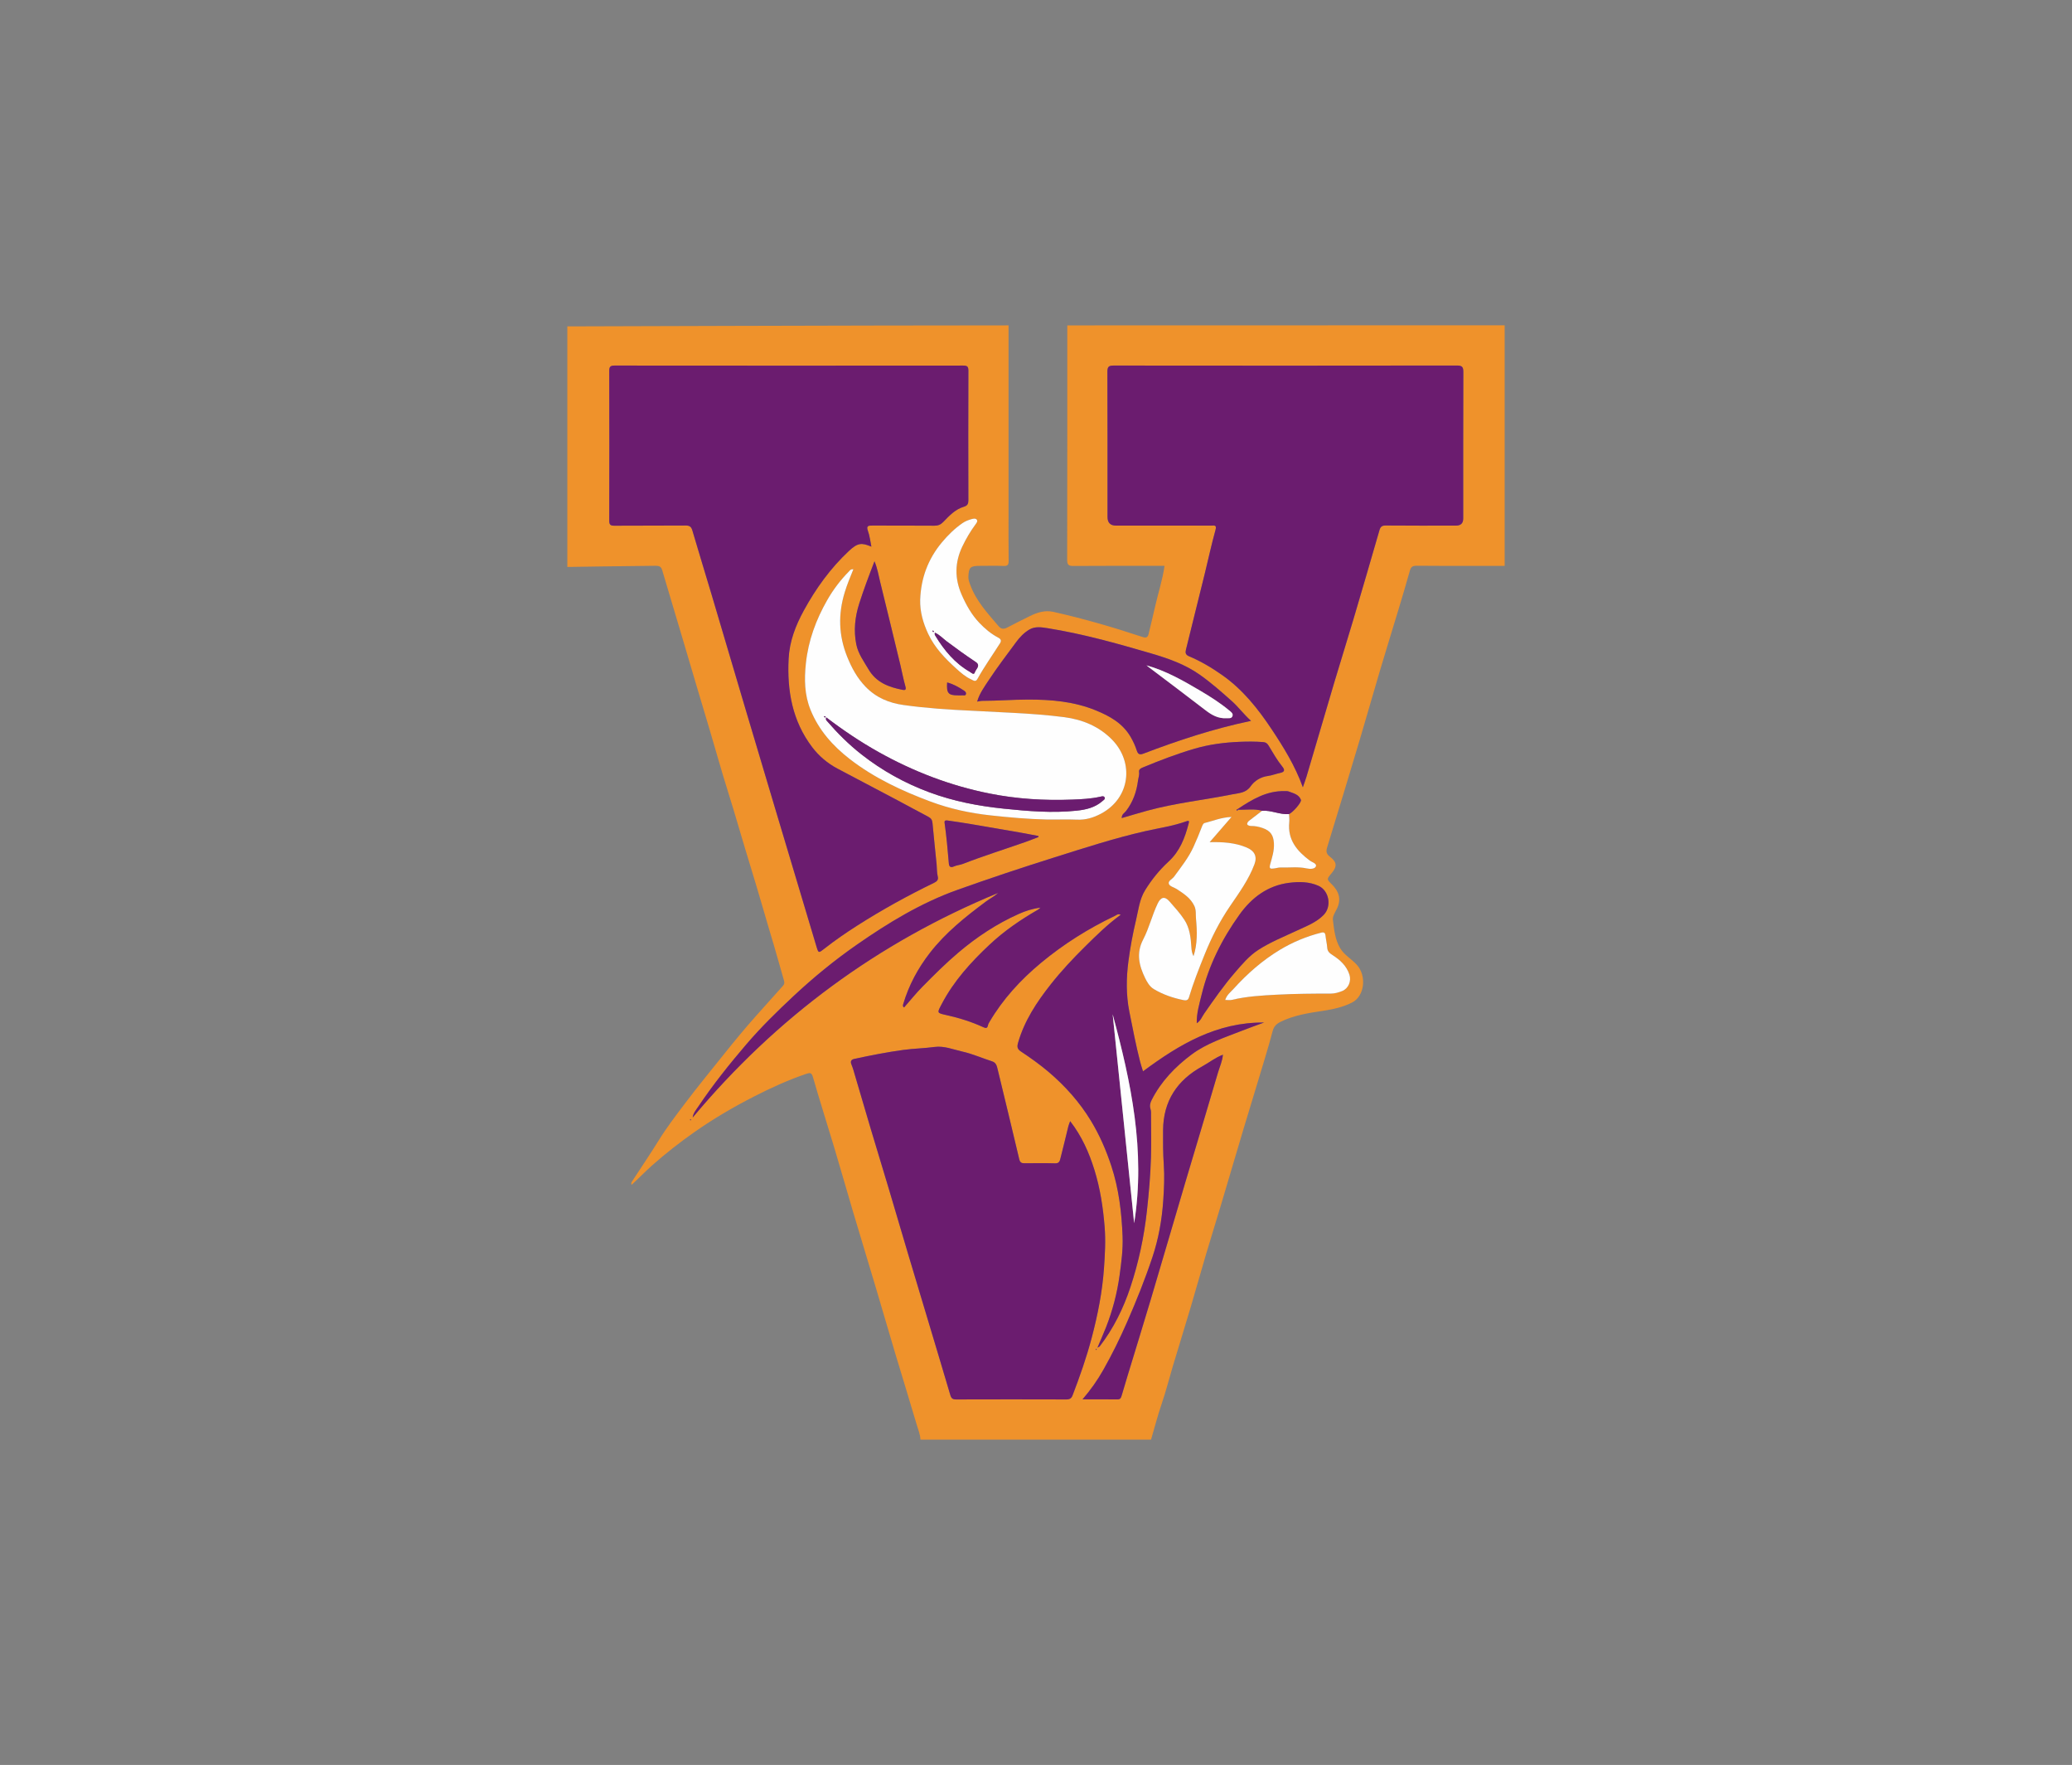 <?xml version="1.0" encoding="UTF-8"?>
<svg id="Layer_1" data-name="Layer 1" xmlns="http://www.w3.org/2000/svg" viewBox="0 0 1280 1090">
  <rect x="0" y="0" width="1280" height="1090" fill="#808080" stroke="none"/>
  <g id="ko5jmC">
    <g>
      <path d="M659.324,200.964c84.555,0,270.196-.063,270.196-.063v148.577s-40.825.077-54.482-.071c-2.49-.027-3.454.818-4.085,3.071-2.232,7.962-4.597,15.887-6.982,23.805-3.787,12.57-7.695,25.104-11.433,37.689-4.31,14.507-8.412,29.076-12.746,43.576-6.575,21.995-13.231,43.966-19.971,65.91-.784,2.552-.323,4.056,1.781,5.668,4.396,3.368,4.526,5.989.942,10.249-3.003,3.568-3.04,3.607.108,6.687,4.402,4.308,6.091,9.13,3.3,15.03-1.082,2.288-2.842,4.681-2.533,7.102.762,5.973,1.282,12.084,4.526,17.475,2.547,4.234,6.923,6.558,10.156,10.08,6.328,6.893,4.936,19.451-2.858,23.416-5.57,2.833-11.674,4.163-17.774,5.086-9.098,1.377-18.159,2.717-26.504,6.881-2.38,1.188-4.006,2.719-4.789,5.702-2.687,10.235-5.875,20.34-8.918,30.48-2.916,9.716-5.929,19.403-8.83,29.124-4.923,16.498-9.768,33.019-14.693,49.516-2.903,9.726-5.955,19.409-8.835,29.142-3.13,10.579-6.076,21.213-9.217,31.789-3.673,12.367-7.498,24.688-11.206,37.045-2.313,7.708-4.253,15.54-6.868,23.142-2.497,7.262-4.369,14.684-6.543,22.027h-142.456c-.104-3.127-1.349-5.997-2.208-8.921-4.297-14.621-8.833-29.171-13.202-43.771-4.117-13.759-8.094-27.56-12.196-41.323-4.634-15.549-9.378-31.064-13.999-46.616-3.9-13.125-7.62-26.303-11.548-39.42-4.369-14.588-9.018-29.093-13.221-43.727-.842-2.932-1.818-2.907-4.152-2.116-11.124,3.77-21.79,8.635-32.21,13.96-12.726,6.502-25.061,13.728-36.791,21.945-9.086,6.364-17.796,13.178-26.114,20.534-4.361,3.856-8.382,8.076-12.804,12.112-.484-1.227.066-1.767.505-2.436,5.521-8.423,11.143-16.786,16.454-25.34,4.802-7.733,10.336-14.934,15.787-22.177,7.721-10.261,15.891-20.185,23.918-30.214,6.513-8.138,13.107-16.212,20.061-23.983,5.62-6.279,11.214-12.58,16.855-18.839.963-1.068.898-2.059.515-3.363-2.112-7.18-4.011-14.424-6.173-21.589-4.914-16.287-9.505-32.674-14.524-48.922-4.816-15.59-9.216-31.301-14.114-46.866-3.807-12.101-7.19-24.334-10.804-36.496-5.597-18.835-11.282-37.642-16.793-56.503-4.176-14.291-8.578-28.529-12.755-42.828-.685-2.345-1.927-2.778-4.115-2.765-13.997.085-54.504.716-54.504.716v-148.568s186.843-.617,272.559-.617c-0,38.403-.001,76.805-.001,115.208,0,10.076-.088,20.154.061,30.229.038,2.565-.73,3.238-3.218,3.135-4.806-.199-9.626-.058-14.44-.058-6.04,0-6.955.791-7.214,6.745-.076,1.756.589,3.45,1.204,5.118,3.656,9.921,10.722,17.476,17.395,25.323,1.73,2.035,3.345,2.014,5.538.838,4.487-2.407,9.094-4.59,13.636-6.896,4.668-2.371,9.605-3.876,14.786-2.709,18.523,4.174,36.759,9.437,54.768,15.424,2.984.992,3.569.086,4.113-2.212,1.297-5.471,2.662-10.927,3.89-16.413,1.87-8.35,4.629-16.498,5.838-25.22h-3.832c-17.465,0-34.93-.069-52.394.066-2.98.023-3.928-.641-3.921-3.813.109-48.255.076-96.51.075-144.765ZM764.867,500.062c4.934.198,9.92-.756,14.798.668-2.694,2.065-5.393,4.124-8.08,6.197-.75.579-1.351,1.633-1.058,2.266.259.561,1.51.933,2.317.923,2.475-.028,4.808.442,7.132,1.253,4.91,1.715,6.719,4.428,7.001,9.488.254,4.552-1.158,8.764-2.318,12.957-.825,2.98.417,2.753,2.288,2.551,1.417-.153,2.829-.666,4.229-.617,5.326.186,10.674-.595,15.99.565,2.008.438,5.014.514,5.724-1.219.737-1.798-2.249-2.498-3.67-3.551-8-5.929-13.895-12.92-12.766-23.762.172-1.65-.076-3.345-.13-5.018,2.438-1.068,7.894-7.326,7.341-8.791-1.286-3.408-4.693-4.047-7.63-5.189-.694-.27-1.54-.176-2.317-.197-11.239-.31-20.266,5.205-29.147,11.091-.292.205-.973.285-.649.749.28.4.733.061.943-.365ZM538.312,337.599c-.692-3.298-1.03-6.633-2.133-9.691-1.141-3.164.185-3.335,2.685-3.323,12.765.062,25.53-.029,38.294.082,2.326.02,3.953-.657,5.556-2.317,3.693-3.826,7.392-7.803,12.696-9.382,2.297-.684,2.819-1.846,2.813-4.079-.073-26.651-.083-53.303.011-79.954.009-2.543-.714-3.162-3.2-3.16-71.775.066-143.55.068-215.325-.006-2.67-.003-3.346.737-3.338,3.363.089,30.795.089,61.59-.001,92.384-.007,2.556.735,3.173,3.21,3.154,14.668-.113,29.337.006,44.005-.116,2.462-.021,3.464.763,4.146,3.097,3.811,13.038,7.836,26.013,11.709,39.032,7.18,24.134,14.29,48.288,21.459,72.425,5.945,20.016,11.925,40.022,17.906,60.028,8.511,28.47,17.031,56.937,25.564,85.4,1.264,4.216,1.291,4.182,4.977,1.288,6.448-5.063,13.198-9.697,20.103-14.11,15.341-9.805,31.257-18.582,47.634-26.519,1.786-.866,2.709-1.905,2.246-3.787-.621-2.518-.49-5.077-.728-7.614-.795-8.483-1.805-16.946-2.538-25.433-.168-1.941-.865-3.012-2.522-3.882-6.483-3.403-12.895-6.942-19.365-10.368-12.246-6.486-24.52-12.92-36.773-19.394-6.204-3.278-11.53-7.806-15.694-13.3-12.228-16.132-15.532-34.713-14.536-54.549.546-10.865,4.342-20.577,9.363-29.774,7.415-13.582,16.438-26.111,27.816-36.768,5.536-5.184,7.923-5.255,13.958-2.724ZM804.855,486.199c.903-2.626,1.66-4.581,2.252-6.584,5.731-19.381,11.394-38.784,17.161-58.154,3.846-12.916,7.903-25.77,11.736-38.69,5.465-18.423,10.838-36.873,16.171-55.334.619-2.142,1.541-2.912,3.896-2.889,14.446.136,28.893.069,43.34.067q4.499-.001,4.505-4.368c.002-30.128-.047-60.256.073-90.383.013-3.13-.603-4.122-3.968-4.117-70.667.11-141.333.101-212,.019-2.997-.004-3.926.666-3.913,3.822.129,29.903.077,59.807.077,89.711q0,5.317,5.301,5.317c19.599,0,39.197-.004,58.796.006,1.728.001,3.533-.643,2.606,2.688-2.483,8.929-4.421,18.008-6.636,27.012-3.849,15.645-7.742,31.279-11.621,46.916-.463,1.867-.268,3.158,1.88,4.059,7.389,3.1,14.298,7.23,20.784,11.818,12.488,8.834,21.94,20.698,30.318,33.319,7.351,11.074,14.391,22.388,19.243,35.766ZM661.103,692.42c-.517,1.435-.887,2.234-1.094,3.073-1.615,6.534-3.143,13.091-4.833,19.605-.415,1.599-.647,3.447-3.294,3.369-6.375-.187-12.76-.076-19.141-.051-1.807.007-2.64-.574-3.111-2.578-4.341-18.48-8.863-36.918-13.309-55.374-.519-2.156-.91-4.183-3.513-5.011-6.104-1.942-11.992-4.598-18.256-5.999-5.696-1.274-11.31-3.671-17.262-2.86-6.375.868-12.8.951-19.182,1.819-10.188,1.385-20.238,3.38-30.271,5.53-2.069.443-2.687,1.52-1.79,3.637.942,2.223,1.541,4.595,2.229,6.92,3.254,11.002,6.453,22.02,9.735,33.014,3.662,12.267,7.423,24.505,11.086,36.771,3.984,13.338,7.888,26.701,11.861,40.043,3.405,11.435,6.862,22.855,10.288,34.283,5.298,17.673,10.615,35.341,15.85,53.034.567,1.917,1.42,2.643,3.491,2.636,22.724-.074,45.449-.073,68.174.001,2.004.006,3.111-.655,3.802-2.452,4.522-11.762,8.689-23.628,11.898-35.838,3.686-14.026,6.516-28.232,7.528-42.659.595-8.485,1.099-17.016.403-25.659-.966-11.99-2.744-23.694-6.306-35.158-3.3-10.623-7.712-20.68-14.984-30.095ZM706.116,661.638c-.692-2.263-1.305-4.018-1.764-5.812-2.626-10.265-4.623-20.666-6.69-31.052-2.066-10.381-1.922-20.837-.556-31.224,1.121-8.524,2.716-17.02,4.697-25.387,1.465-6.191,2.131-12.729,5.558-18.314,4.02-6.553,8.906-12.577,14.5-17.718,7.051-6.48,10.115-14.63,12.412-23.407.372-1.42.552-2.207-1.425-1.494-8.238,2.971-16.904,4.166-25.4,6.097-18.966,4.311-37.461,10.338-55.999,16.173-20.15,6.342-40.19,12.999-60.087,20.117-22.44,8.029-42.536,20.265-61.917,33.738-13.836,9.618-26.918,20.314-39.233,31.824-10.095,9.435-20.005,19.128-29.007,29.635-10.588,12.359-20.746,25.085-29.829,38.612-1.369,2.04-3.145,4.04-3.465,6.754,51.585-61.787,114.414-108.108,188.747-138.729-2.357,2.107-5.197,3.544-7.71,5.417-12.56,9.363-24.77,19.08-34.486,31.609-7.428,9.579-13.038,20.003-16.474,31.606-.194.656-.457,1.538.538,2.096,3.731-4.247,7.257-8.659,11.199-12.661,7.198-7.307,14.448-14.542,22.306-21.203,11.413-9.674,23.702-17.799,37.351-23.889,4.068-1.815,8.256-3.206,13.39-3.888-.865.729-1.153,1.055-1.511,1.26-10.691,6.143-20.851,13.097-29.84,21.516-11.54,10.808-22.145,22.444-29.596,36.644-2.948,5.617-3.267,5.608,2.738,6.93,7.917,1.742,15.598,4.143,22.957,7.532,1.614.743,2.487.62,2.817-1.272.11-.634.47-1.247.804-1.818,8.348-14.259,19.38-26.245,32.002-36.719,13.949-11.575,29.231-21.183,45.619-28.978.956-.455,1.857-1.509,3.571-.679-8.202,5.979-15.155,12.867-22.109,19.732-7.495,7.399-14.689,15.084-21.225,23.378-8.626,10.945-16.209,22.414-20.096,36.011-.693,2.423-.469,3.807,1.75,5.284,5.907,3.933,11.682,8.025,17.132,12.646,10.29,8.723,19.154,18.704,26.105,30.119,5.311,8.722,9.424,18.144,12.662,27.994,4.661,14.176,6.36,28.712,6.94,43.426.318,8.076-.75,16.154-1.864,24.192-1.526,11.009-4.317,21.661-8.372,31.987-1.593,4.058-3.381,8.04-5.309,12.597.879-.501,1.238-.591,1.415-.822,8.51-11.07,14.604-23.41,18.976-36.612,5.087-15.358,8.425-31.069,10.197-47.191,1.202-10.932,2.163-21.858,2.481-32.833.25-8.616.06-17.244.039-25.867-.003-1.333.109-2.75-.292-3.978-.688-2.105-.244-3.862.712-5.739,5.837-11.449,14.516-20.483,24.655-28.036,9.344-6.961,20.486-10.481,31.206-14.715,4.376-1.728,8.824-3.277,13.529-5.015-29.114-.258-52.265,13.421-74.748,30.126ZM527.189,351.565c-1.748-.136-2.191.783-2.781,1.383-5.212,5.293-9.694,11.222-13.355,17.617-6.943,12.128-11.709,25.031-13.206,39.12-1.049,9.873-.888,19.476,2.884,28.754,5.086,12.51,13.786,22.274,24.289,30.398,15.099,11.68,32.27,19.669,50.026,26.275,11.867,4.415,24.234,7.081,36.908,8.457,11.489,1.248,22.972,2.296,34.519,2.546,6.267.136,12.55-.2,18.807.092,5.402.252,10.159-1.19,14.856-3.682,18.158-9.63,20.553-31.596,6.967-45.608-8.01-8.261-18.375-12.55-29.652-14.007-10.324-1.333-20.742-2.082-31.142-2.637-8.662-.462-17.326-.932-25.989-1.335-14.084-.655-28.128-1.562-42.097-3.521-9.006-1.263-16.931-4.524-23.434-11.224-5.277-5.438-8.689-11.759-11.481-18.712-5.255-13.089-5.57-26.199-1.5-39.571,1.462-4.802,3.384-9.438,5.38-14.346ZM772.843,445.187c-4.572-4.092-7.718-8.483-11.797-12.13-6.445-5.761-12.91-11.464-19.983-16.436-9.087-6.386-19.37-9.984-29.944-13.079-21.094-6.174-42.241-12.112-63.973-15.579-3.61-.576-7.677-1.239-11.164.796-3.289,1.92-5.959,4.69-8.215,7.753-5.705,7.745-11.566,15.395-16.855,23.419-2.724,4.133-5.792,8.246-7.265,13.364,1.27-.194,2.228-.467,3.187-.467,9.377-.005,18.725-.763,28.111-.783,14.434-.032,28.524,1.155,42.084,6.709,8.729,3.575,16.566,7.976,21.469,16.416,1.559,2.684,2.829,5.494,3.787,8.428.743,2.279,1.853,2.684,4.134,1.815,21.392-8.154,43.093-15.328,66.425-20.228ZM737.304,590.533c-.967-1.826-1.222-3.701-1.341-5.686-.352-5.849-1.04-11.768-4.298-16.761-2.643-4.051-5.973-7.675-9.167-11.341-2.937-3.372-5.354-2.851-7.315,1.232-3.477,7.24-5.304,15.203-8.99,22.262-4.402,8.43-2.52,16.107,1.158,23.695,1.223,2.523,2.825,5.375,5.484,6.959,5.63,3.353,11.772,5.442,18.169,6.743,1.347.274,2.864.411,3.462-1.594,2.673-8.96,6.119-17.643,9.604-26.308,4.26-10.59,9.351-20.692,15.832-30.177,5.61-8.21,11.516-16.341,15.05-25.804,1.831-4.902.024-8.348-5.018-10.427-7.091-2.924-14.498-3.399-22.654-3.205,4.581-5.286,8.78-10.131,13.508-15.587-6.423.269-11.418,2.476-16.612,3.742-.835.203-1.307,1.281-1.696,2.305-1.598,4.208-3.341,8.368-5.204,12.467-3.067,6.748-7.693,12.481-12.025,18.424-1.107,1.518-3.982,2.617-3.112,4.565.655,1.467,3.253,2.014,4.899,3.102,4.232,2.797,8.507,5.495,10.797,10.412,1.205,2.587.758,5.271,1.002,7.856.73,7.727.957,15.51-1.535,23.126ZM755.461,651.381c-4.818,1.834-8.542,4.892-12.7,7.17-15.566,8.528-24.101,21.432-24.251,39.366-.059,7.124-.058,14.246.442,21.397.51,7.295.163,14.68-.337,22.055-.815,12.023-2.904,23.704-6.701,35.088-4.551,13.643-9.913,26.983-15.685,40.151-4.408,10.055-9.242,19.902-14.667,29.466-3.598,6.343-7.746,12.264-12.825,18.158,7.587,0,14.613-.044,21.637.03,1.827.019,2.177-1.128,2.567-2.453,1.217-4.13,2.439-8.259,3.692-12.378,4.792-15.751,9.678-31.473,14.376-47.252,7.219-24.243,14.278-48.533,21.471-72.784,6.626-22.337,13.411-44.627,19.94-66.992,1.035-3.546,2.706-6.975,3.041-11.023ZM692.95,505.235c5.429-1.575,10.57-3.137,15.749-4.558,17.375-4.768,35.312-6.615,52.92-10.164,3.902-.786,8.059-.734,10.988-4.925,2.313-3.309,6.142-5.756,10.542-6.339,2.652-.351,5.119-1.38,7.684-1.896,3.408-.685,2.561-2.397,1.254-4.011-3.234-3.993-5.717-8.455-8.364-12.814-.824-1.357-1.686-2.106-3.367-2.231-4.867-.363-9.682-.355-14.585-.153-9.474.389-18.716,1.585-27.79,4.232-10.929,3.188-21.537,7.274-32.046,11.623-1.248.516-2.508,1.129-2.257,2.868.262,1.815-.436,3.504-.661,5.255-.889,6.914-3.146,13.255-7.459,18.826-.913,1.18-2.618,1.865-2.608,4.286ZM739.304,631.939c2.423-1.503,3.191-3.944,4.547-5.89,6.07-8.709,12.125-17.433,19.081-25.459,4.409-5.088,8.765-10.33,14.513-14.018,7.571-4.858,15.932-8.181,24.042-11.989,5.705-2.679,11.703-4.893,16.24-9.553,5.109-5.247,3.38-15.017-3.26-17.983-5.776-2.58-12.018-2.587-18.037-1.838-13.239,1.647-23.164,9.115-30.733,19.668-10.79,15.044-19.014,31.401-23.394,49.492-1.383,5.709-3.154,11.403-2.998,17.57ZM568.449,370.404c-.172,7.475,1.844,14.414,4.954,21.062,4.031,8.616,10.544,15.309,17.47,21.56,2.743,2.475,5.597,5.011,9.067,6.548,1.255.556,2.69,1.891,3.869-.228,4.224-7.588,9.262-14.662,13.912-21.982,1.073-1.688.657-2.664-1.09-3.59-4.423-2.345-8.214-5.505-11.669-9.152-4.829-5.098-8.152-11.081-10.925-17.435-4.358-9.984-4.229-19.889.485-29.739,2.279-4.76,4.931-9.28,8.067-13.53.612-.829,1.589-1.999.813-3.002-.707-.913-2.176-.6-3.173-.322-1.989.553-3.942,1.294-5.681,2.501-4.817,3.343-8.923,7.354-12.697,11.887-8.601,10.33-12.924,22.115-13.403,35.422ZM756.901,617.555c1.489,0,2.869.259,4.113-.041,9.205-2.224,18.585-2.728,27.992-3.222,11.049-.58,22.099-.656,33.156-.662,2.447-.001,4.816-.698,7.044-1.604,3.795-1.544,5.71-6.099,4.417-10.087-1.759-5.425-5.673-9.017-10.295-12.004-1.679-1.085-3.247-2.174-3.41-4.543-.174-2.526-.795-5.018-1.07-7.542-.188-1.733-.893-2.302-2.607-1.867-9.017,2.288-17.53,5.787-25.498,10.58-10.832,6.516-20.235,14.787-28.678,24.114-1.843,2.036-4.282,3.85-5.163,6.878ZM540.218,346.652c-3.429,8.867-6.607,17.319-9.366,25.928-2.673,8.339-3.608,16.796-1.858,25.422,1.165,5.743,4.612,10.375,7.519,15.332,4.822,8.223,12.537,11.037,21.093,12.71,1.685.33,2.302-.106,1.715-2.143-1.247-4.332-2.043-8.791-3.104-13.179-4.144-17.14-8.288-34.281-12.507-51.403-1.014-4.114-1.658-8.353-3.492-12.668ZM641.583,516.927l-.117-.629c-3.841-.726-7.675-1.498-11.525-2.169-9.991-1.743-19.986-3.466-29.988-5.15-4.785-.806-9.584-1.542-14.389-2.216-.873-.122-2.297-.368-2.056,1.311,1.212,8.434,1.937,16.916,2.673,25.399.132,1.516.927,2.644,3.005,1.682,1.777-.823,3.874-.927,5.715-1.644,12.674-4.934,25.659-8.976,38.482-13.48,2.757-.968,5.468-2.066,8.2-3.103ZM585.105,421.475c-.445,6.656.681,7.972,6.694,7.972.892,0,1.79.064,2.674-.019.801-.075,1.928.461,2.253-.779.271-1.035-.543-1.69-1.263-2.168-3.209-2.134-6.556-4.004-10.358-5.005ZM426.463,691.165c-.049.182-.176.383-.129.528.099.306.29.295.434.002.045-.091.123-.247.091-.28-.104-.104-.252-.165-.396-.251ZM677.104,832.958c-.049.182-.176.383-.129.528.099.306.29.295.434.002.045-.091.123-.247.091-.28-.104-.105-.252-.166-.396-.251Z" style="fill: #ef922b; stroke-width: 0px;"/>
      <path d="M538.312,337.599c-6.035-2.531-8.422-2.461-13.958,2.724-11.379,10.656-20.401,23.186-27.816,36.768-5.022,9.198-8.818,18.91-9.363,29.774-.997,19.836,2.308,38.417,14.536,54.549,4.165,5.495,9.49,10.022,15.694,13.3,12.253,6.474,24.526,12.909,36.773,19.394,6.471,3.427,12.882,6.965,19.365,10.368,1.657.87,2.354,1.941,2.522,3.882.733,8.488,1.744,16.951,2.538,25.433.238,2.538.107,5.097.728,7.614.464,1.881-.46,2.921-2.246,3.787-16.377,7.937-32.293,16.713-47.634,26.519-6.905,4.414-13.655,9.047-20.103,14.11-3.686,2.895-3.713,2.929-4.977-1.288-8.533-28.463-17.053-56.93-25.564-85.4-5.981-20.006-11.96-40.012-17.906-60.028-7.169-24.137-14.279-48.291-21.459-72.425-3.873-13.02-7.899-25.994-11.709-39.032-.682-2.334-1.685-3.117-4.146-3.097-14.668.122-29.337.003-44.005.116-2.475.019-3.217-.597-3.21-3.154.089-30.795.09-61.59.001-92.384-.008-2.626.669-3.366,3.338-3.363,71.775.073,143.55.071,215.325.006,2.486-.002,3.209.617,3.2,3.16-.093,26.651-.083,53.303-.011,79.954.006,2.234-.516,3.396-2.813,4.079-5.304,1.579-9.002,5.556-12.696,9.382-1.603,1.661-3.23,2.338-5.556,2.317-12.764-.111-25.53-.019-38.294-.082-2.5-.012-3.826.159-2.685,3.323,1.103,3.058,1.441,6.393,2.133,9.691Z" style="fill: #6b1c6f; stroke-width: 0px;"/>
      <path d="M804.855,486.199c-4.851-13.378-11.892-24.692-19.243-35.766-8.378-12.621-17.83-24.485-30.318-33.319-6.485-4.588-13.395-8.718-20.784-11.818-2.148-.901-2.343-2.192-1.88-4.059,3.879-15.637,7.772-31.271,11.621-46.916,2.215-9.004,4.154-18.084,6.636-27.012.926-3.331-.878-2.687-2.606-2.688-19.599-.01-39.197-.006-58.796-.006q-5.301,0-5.301-5.317c0-29.904.052-59.808-.077-89.711-.014-3.156.916-3.825,3.913-3.822,70.667.082,141.333.09,212-.019,3.364-.005,3.98.987,3.968,4.117-.12,30.127-.071,60.255-.073,90.383q-0,4.364-4.505,4.368c-14.447.002-28.895.069-43.34-.067-2.355-.022-3.277.747-3.896,2.889-5.333,18.461-10.706,36.912-16.171,55.334-3.833,12.92-7.89,25.774-11.736,38.69-5.768,19.371-11.43,38.773-17.161,58.154-.593,2.003-1.349,3.958-2.252,6.584Z" style="fill: #6b1c6f; stroke-width: 0px;"/>
      <path d="M661.103,692.42c7.273,9.415,11.684,19.472,14.984,30.095,3.561,11.464,5.339,23.168,6.306,35.158.696,8.643.192,17.174-.403,25.659-1.011,14.427-3.841,28.633-7.528,42.659-3.209,12.21-7.376,24.076-11.898,35.838-.691,1.798-1.798,2.459-3.802,2.452-22.724-.074-45.449-.074-68.174-.001-2.072.007-2.925-.719-3.491-2.636-5.234-17.692-10.551-35.36-15.85-53.034-3.426-11.429-6.883-22.848-10.288-34.283-3.973-13.342-7.877-26.704-11.861-40.043-3.664-12.267-7.424-24.504-11.086-36.771-3.282-10.993-6.482-22.012-9.735-33.014-.688-2.325-1.287-4.697-2.229-6.92-.897-2.117-.279-3.194,1.79-3.637,10.034-2.15,20.084-4.145,30.271-5.53,6.382-.868,12.807-.951,19.182-1.819,5.952-.81,11.566,1.586,17.262,2.86,6.264,1.401,12.151,4.057,18.256,5.999,2.603.828,2.994,2.855,3.513,5.011,4.445,18.456,8.968,36.894,13.309,55.374.471,2.005,1.303,2.585,3.111,2.578,6.381-.025,12.765-.136,19.141.051,2.646.077,2.879-1.771,3.294-3.369,1.691-6.514,3.218-13.071,4.833-19.605.207-.839.577-1.639,1.094-3.073Z" style="fill: #6b1c6f; stroke-width: 0px;"/>
      <path d="M706.116,661.638c22.483-16.705,45.634-30.384,74.748-30.126-4.705,1.738-9.152,3.287-13.529,5.015-10.72,4.234-21.862,7.754-31.206,14.715-10.138,7.553-18.818,16.588-24.655,28.036-.957,1.876-1.4,3.634-.712,5.739.401,1.228.289,2.646.292,3.978.021,8.623.21,17.252-.039,25.867-.318,10.974-1.28,21.9-2.481,32.833-1.772,16.122-5.11,31.833-10.197,47.191-4.372,13.202-10.466,25.542-18.976,36.612-.177.23-.536.321-1.415.822,1.928-4.558,3.716-8.539,5.309-12.597,4.055-10.326,6.847-20.978,8.372-31.987,1.114-8.038,2.182-16.116,1.864-24.192-.579-14.714-2.278-29.25-6.94-43.426-3.239-9.851-7.351-19.272-12.662-27.994-6.951-11.414-15.815-21.395-26.105-30.119-5.451-4.621-11.225-8.713-17.132-12.646-2.218-1.477-2.442-2.861-1.75-5.284,3.887-13.597,11.47-25.067,20.096-36.011,6.536-8.293,13.73-15.978,21.225-23.378,6.954-6.866,13.908-13.753,22.109-19.732-1.714-.83-2.615.225-3.571.679-16.388,7.795-31.67,17.402-45.619,28.978-12.621,10.474-23.654,22.46-32.002,36.719-.334.571-.693,1.183-.804,1.818-.329,1.892-1.203,2.015-2.817,1.272-7.359-3.389-15.04-5.79-22.957-7.532-6.005-1.322-5.686-1.313-2.738-6.93,7.451-14.199,18.056-25.836,29.596-36.644,8.989-8.419,19.15-15.373,29.84-21.516.358-.205.646-.532,1.511-1.26-5.133.683-9.322,2.073-13.39,3.888-13.648,6.09-25.938,14.215-37.351,23.889-7.858,6.66-15.108,13.895-22.306,21.203-3.942,4.002-7.468,8.414-11.199,12.661-.995-.558-.733-1.44-.538-2.096,3.436-11.603,9.045-22.027,16.474-31.606,9.716-12.529,21.926-22.247,34.486-31.609,2.514-1.874,5.353-3.311,7.71-5.417-74.334,30.621-137.162,76.942-188.747,138.729.32-2.715,2.095-4.715,3.465-6.754,9.082-13.527,19.241-26.253,29.829-38.612,9.001-10.507,18.911-20.2,29.007-29.635,12.315-11.51,25.398-22.206,39.233-31.824,19.381-13.472,39.477-25.709,61.917-33.738,19.897-7.119,39.937-13.776,60.087-20.117,18.538-5.835,37.033-11.861,55.999-16.173,8.495-1.931,17.162-3.126,25.4-6.097,1.977-.713,1.797.074,1.425,1.494-2.297,8.777-5.361,16.927-12.412,23.407-5.594,5.141-10.48,11.165-14.5,17.718-3.426,5.585-4.092,12.123-5.558,18.314-1.98,8.367-3.576,16.863-4.697,25.387-1.366,10.387-1.51,20.844.556,31.224,2.067,10.387,4.064,20.787,6.69,31.052.459,1.794,1.072,3.549,1.764,5.812ZM687.36,626.402c4.4,42.759,8.8,85.518,13.275,129.009,7.131-44.694-1.906-86.972-13.275-129.009Z" style="fill: #6b1c6f; stroke-width: 0px;"/>
      <path d="M527.189,351.565c-1.995,4.908-3.918,9.544-5.38,14.346-4.071,13.372-3.756,26.482,1.5,39.571,2.792,6.953,6.204,13.274,11.481,18.712,6.503,6.701,14.427,9.961,23.434,11.224,13.968,1.959,28.012,2.865,42.097,3.521,8.663.403,17.327.873,25.989,1.335,10.4.555,20.818,1.304,31.142,2.637,11.277,1.456,21.642,5.745,29.652,14.007,13.585,14.012,11.19,35.978-6.967,45.608-4.697,2.491-9.454,3.934-14.856,3.682-6.256-.292-12.54.043-18.807-.092-11.547-.25-23.03-1.298-34.519-2.546-12.674-1.377-25.042-4.043-36.908-8.457-17.756-6.606-34.926-14.595-50.026-26.275-10.503-8.124-19.203-17.887-24.289-30.398-3.772-9.278-3.933-18.881-2.884-28.754,1.497-14.09,6.263-26.993,13.206-39.12,3.661-6.395,8.143-12.324,13.355-17.617.59-.599,1.033-1.519,2.781-1.383ZM510.458,443.066c-.544,1.186-.104,1.634.354,2.166,6.489,7.522,13.495,14.507,21.32,20.651,12.78,10.034,26.79,17.799,42.045,23.453,14.864,5.509,30.197,8.462,45.921,10.087,14.998,1.55,29.959,2.829,45.016,1.239,5.744-.607,11.304-1.889,15.823-5.841.7-.612,1.975-1.267,1.44-2.368-.508-1.045-1.839-.598-2.737-.396-5.671,1.273-11.496,1.548-17.216,1.77-17.233.667-34.357-.379-51.372-3.795-24.144-4.848-46.752-13.539-68.176-25.508-11.288-6.306-21.998-13.507-32.419-21.456ZM508.997,442.775c.308.132.599.257.89.382.07-.184.233-.506.197-.531-.241-.161-.518-.283-.8-.351-.048-.012-.173.296-.287.499Z" style="fill: #fefefe; stroke-width: 0px;"/>
      <path d="M772.843,445.187c-23.332,4.899-45.033,12.074-66.425,20.228-2.28.869-3.391.464-4.134-1.815-.957-2.935-2.228-5.745-3.787-8.428-4.903-8.441-12.74-12.841-21.469-16.416-13.56-5.554-27.651-6.741-42.084-6.709-9.386.021-18.735.779-28.111.783-.959.001-1.917.273-3.187.467,1.473-5.118,4.541-9.231,7.265-13.364,5.289-8.024,11.15-15.673,16.855-23.419,2.256-3.064,4.926-5.833,8.215-7.753,3.487-2.035,7.555-1.372,11.164-.796,21.732,3.467,42.879,9.405,63.973,15.579,10.573,3.095,20.857,6.692,29.944,13.079,7.074,4.971,13.539,10.675,19.983,16.436,4.079,3.647,7.225,8.038,11.797,12.13ZM708.252,410.912c.506.404,1.003.818,1.519,1.209,11.636,8.81,23.332,17.545,34.881,26.468,3.889,3.004,7.88,5.264,12.952,4.975,1.399-.08,3.171.391,3.764-1.298.567-1.614-.848-2.547-1.984-3.49-5.604-4.655-11.729-8.548-17.981-12.234-10.507-6.196-21.093-12.252-33.151-15.628Z" style="fill: #6b1c6f; stroke-width: 0px;"/>
      <path d="M737.304,590.533c2.492-7.616,2.265-15.399,1.535-23.126-.244-2.585.203-5.269-1.002-7.856-2.29-4.918-6.565-7.615-10.797-10.412-1.646-1.088-4.244-1.635-4.899-3.102-.87-1.948,2.006-3.047,3.112-4.565,4.332-5.943,8.958-11.676,12.025-18.424,1.863-4.099,3.606-8.259,5.204-12.467.389-1.024.861-2.102,1.696-2.305,5.194-1.266,10.189-3.473,16.612-3.742-4.729,5.456-8.927,10.301-13.508,15.587,8.156-.194,15.563.281,22.654,3.205,5.042,2.079,6.849,5.525,5.018,10.427-3.534,9.463-9.44,17.594-15.05,25.804-6.481,9.484-11.572,19.587-15.832,30.177-3.485,8.665-6.932,17.348-9.604,26.308-.598,2.005-2.115,1.868-3.462,1.594-6.397-1.301-12.539-3.39-18.169-6.743-2.659-1.584-4.261-4.436-5.484-6.959-3.678-7.588-5.56-15.265-1.158-23.695,3.686-7.059,5.513-15.022,8.99-22.262,1.961-4.083,4.377-4.603,7.315-1.232,3.194,3.666,6.523,7.29,9.167,11.341,3.258,4.993,3.946,10.912,4.298,16.761.119,1.985.375,3.86,1.341,5.686Z" style="fill: #fefefe; stroke-width: 0px;"/>
      <path d="M755.461,651.381c-.335,4.048-2.005,7.477-3.041,11.023-6.529,22.365-13.314,44.655-19.94,66.992-7.193,24.251-14.252,48.541-21.471,72.784-4.699,15.778-9.585,31.501-14.376,47.252-1.253,4.119-2.476,8.248-3.692,12.378-.39,1.325-.74,2.472-2.567,2.453-7.025-.074-14.051-.03-21.637-.03,5.079-5.894,9.227-11.815,12.825-18.158,5.426-9.564,10.26-19.411,14.667-29.466,5.772-13.167,11.134-26.507,15.685-40.151,3.797-11.384,5.886-23.065,6.701-35.088.5-7.375.847-14.76.337-22.055-.5-7.151-.501-14.272-.442-21.397.15-17.934,8.685-30.838,24.251-39.366,4.158-2.278,7.883-5.336,12.7-7.17Z" style="fill: #6b1c6f; stroke-width: 0px;"/>
      <path d="M692.95,505.235c-.01-2.422,1.694-3.106,2.608-4.286,4.313-5.571,6.569-11.912,7.459-18.826.225-1.751.923-3.44.661-5.255-.251-1.739,1.009-2.351,2.257-2.868,10.509-4.349,21.116-8.435,32.046-11.623,9.074-2.647,18.317-3.844,27.79-4.232,4.903-.201,9.718-.21,14.585.153,1.682.125,2.544.875,3.367,2.231,2.647,4.359,5.13,8.82,8.364,12.814,1.307,1.614,2.153,3.326-1.254,4.011-2.566.516-5.032,1.544-7.684,1.896-4.4.583-8.229,3.03-10.542,6.339-2.929,4.19-7.085,4.138-10.988,4.925-17.608,3.548-35.544,5.396-52.92,10.164-5.179,1.421-10.32,2.983-15.749,4.558Z" style="fill: #6b1c6f; stroke-width: 0px;"/>
      <path d="M739.304,631.939c-.156-6.167,1.616-11.861,2.998-17.57,4.381-18.092,12.604-34.449,23.394-49.492,7.57-10.553,17.495-18.022,30.733-19.668,6.019-.749,12.261-.742,18.037,1.838,6.64,2.966,8.369,12.736,3.26,17.983-4.537,4.66-10.535,6.874-16.24,9.553-8.11,3.808-16.471,7.131-24.042,11.989-5.747,3.688-10.103,8.931-14.513,14.018-6.957,8.026-13.012,16.75-19.081,25.459-1.356,1.946-2.123,4.387-4.547,5.89Z" style="fill: #6b1c6f; stroke-width: 0px;"/>
      <path d="M568.449,370.404c.479-13.306,4.802-25.091,13.403-35.422,3.774-4.533,7.88-8.544,12.697-11.887,1.739-1.207,3.692-1.948,5.681-2.501.998-.277,2.466-.59,3.173.322.777,1.003-.201,2.173-.813,3.002-3.136,4.25-5.789,8.77-8.067,13.53-4.715,9.85-4.844,19.755-.485,29.739,2.773,6.353,6.096,12.337,10.925,17.435,3.455,3.647,7.246,6.807,11.669,9.152,1.746.926,2.162,1.901,1.09,3.59-4.65,7.319-9.688,14.393-13.912,21.982-1.179,2.119-2.614.784-3.869.228-3.47-1.537-6.324-4.073-9.067-6.548-6.926-6.25-13.44-12.944-17.47-21.56-3.11-6.648-5.127-13.587-4.954-21.062ZM577.524,390.727c-.292,1.103.05,1.501.347,1.988,5.447,8.95,11.985,16.86,21.218,22.165.945.543,2.569,2.353,3.151.286.547-1.941,3.86-4.096.5-6.337-6.126-4.085-12.104-8.369-17.985-12.8-2.343-1.765-4.332-4.06-7.231-5.303ZM576.946,389.968c-.195-.216-.38-.421-.566-.626-.113.158-.353.368-.314.464.095.233.32.413.492.615.114-.133.229-.266.388-.452Z" style="fill: #fefefe; stroke-width: 0px;"/>
      <path d="M756.901,617.555c.88-3.028,3.32-4.842,5.163-6.878,8.443-9.327,17.846-17.597,28.678-24.114,7.968-4.793,16.481-8.292,25.498-10.58,1.714-.435,2.419.134,2.607,1.867.274,2.524.895,5.016,1.07,7.542.164,2.369,1.731,3.458,3.41,4.543,4.622,2.986,8.536,6.579,10.295,12.004,1.293,3.988-.622,8.543-4.417,10.087-2.228.906-4.597,1.603-7.044,1.604-11.057.006-22.107.082-33.156.662-9.407.494-18.787.998-27.992,3.222-1.244.3-2.623.041-4.113.041Z" style="fill: #fefefe; stroke-width: 0px;"/>
      <path d="M540.218,346.652c1.833,4.316,2.478,8.554,3.492,12.668,4.22,17.122,8.363,34.263,12.507,51.403,1.061,4.388,1.857,8.847,3.104,13.179.587,2.037-.03,2.473-1.715,2.143-8.555-1.673-16.27-4.487-21.093-12.71-2.907-4.957-6.354-9.589-7.519-15.332-1.75-8.625-.815-17.083,1.858-25.422,2.759-8.609,5.936-17.061,9.366-25.928Z" style="fill: #6b1c6f; stroke-width: 0px;"/>
      <path d="M641.583,516.927c-2.732,1.038-5.444,2.135-8.2,3.103-12.823,4.504-25.807,8.546-38.482,13.48-1.841.717-3.938.821-5.715,1.644-2.078.962-2.873-.165-3.005-1.682-.737-8.484-1.461-16.965-2.673-25.399-.241-1.679,1.183-1.434,2.056-1.311,4.806.675,9.604,1.411,14.389,2.216,10.001,1.684,19.996,3.407,29.988,5.15,3.851.672,7.684,1.443,11.525,2.169l.117.629Z" style="fill: #6b1c6f; stroke-width: 0px;"/>
      <path d="M796.326,502.764c.054,1.674.301,3.368.13,5.018-1.129,10.842,4.766,17.833,12.766,23.762,1.421,1.053,4.407,1.752,3.67,3.551-.711,1.733-3.716,1.657-5.724,1.219-5.316-1.16-10.664-.379-15.99-.565-1.4-.049-2.812.464-4.229.617-1.871.202-3.112.429-2.288-2.551,1.16-4.192,2.571-8.405,2.318-12.957-.282-5.06-2.092-7.773-7.001-9.488-2.324-.812-4.657-1.282-7.132-1.253-.808.009-2.058-.362-2.317-.923-.292-.633.308-1.687,1.058-2.266,2.687-2.074,5.386-4.133,8.08-6.197,5.692-.454,10.965,2.518,16.661,2.034Z" style="fill: #fefefe; stroke-width: 0px;"/>
      <path d="M796.326,502.764c-5.696.484-10.969-2.488-16.661-2.034-4.878-1.424-9.864-.47-14.798-.668-.101-.129-.202-.258-.3-.389,8.887-5.881,17.914-11.396,29.153-11.085.777.021,1.623-.072,2.317.197,2.938,1.142,6.344,1.781,7.63,5.189.553,1.465-4.903,7.723-7.341,8.791Z" style="fill: #6b1c6f; stroke-width: 0px;"/>
      <path d="M585.105,421.475c3.803,1.001,7.149,2.871,10.358,5.005.719.478,1.534,1.133,1.263,2.168-.325,1.24-1.452.704-2.253.779-.884.083-1.782.019-2.674.019-6.013 0-7.138-1.316-6.694-7.972Z" style="fill: #6b1c6f; stroke-width: 0px;"/>
      <path d="M764.867,500.062c-.21.426-.663.765-.943.365-.325-.464.357-.544.646-.751.096.128.196.258.297.387Z" style="fill: #6b1c6f; stroke-width: 0px;"/>
      <path d="M426.463,691.165c.144.085.292.146.396.251.032.032-.046.189-.091.28-.144.293-.336.304-.434-.002-.047-.145.079-.347.129-.528Z" style="fill: #6b1c6f; stroke-width: 0px;"/>
      <path d="M677.104,832.958c.144.086.292.146.396.251.032.032-.046.189-.091.28-.144.293-.336.304-.434-.002-.047-.145.08-.347.129-.528Z" style="fill: #6b1c6f; stroke-width: 0px;"/>
      <path d="M687.36,626.402c11.369,42.037,20.407,84.315,13.275,129.009-4.475-43.491-8.875-86.25-13.275-129.009Z" style="fill: #fefefe; stroke-width: 0px;"/>
      <path d="M510.458,443.066c10.421,7.949,21.131,15.15,32.419,21.456,21.424,11.97,44.032,20.66,68.176,25.508,17.015,3.416,34.139,4.463,51.372,3.795,5.72-.222,11.545-.497,17.216-1.77.898-.202,2.229-.649,2.737.396.535,1.1-.741,1.756-1.44,2.368-4.519,3.953-10.079,5.235-15.823,5.841-15.056,1.59-30.017.311-45.016-1.239-15.724-1.625-31.057-4.578-45.921-10.087-15.255-5.654-29.265-13.419-42.045-23.453-7.825-6.143-14.83-13.129-21.32-20.651-.459-.532-.898-.98-.354-2.166Z" style="fill: #6b1c6f; stroke-width: 0px;"/>
      <path d="M508.997,442.775c.114-.203.239-.511.287-.499.282.068.559.19.8.351.036.024-.126.346-.197.531-.291-.125-.582-.25-.89-.382Z" style="fill: #6b1c6f; stroke-width: 0px;"/>
      <path d="M708.252,410.912c12.058,3.376,22.644,9.433,33.151,15.628,6.252,3.687,12.377,7.58,17.981,12.234,1.136.944,2.551,1.877,1.984,3.49-.593,1.689-2.366,1.218-3.764,1.298-5.071.289-9.063-1.97-12.952-4.975-11.55-8.923-23.245-17.657-34.881-26.468-.516-.391-1.013-.805-1.519-1.209Z" style="fill: #fefefe; stroke-width: 0px;"/>
      <path d="M577.524,390.727c2.898,1.243,4.888,3.539,7.231,5.303,5.882,4.43,11.859,8.714,17.985,12.8,3.359,2.24.046,4.396-.5,6.337-.582,2.067-2.206.256-3.151-.286-9.233-5.305-15.77-13.215-21.218-22.165-.297-.487-.639-.885-.347-1.988Z" style="fill: #6b1c6f; stroke-width: 0px;"/>
      <path d="M576.946,389.968c-.16.186-.274.319-.388.452-.172-.201-.397-.382-.492-.615-.039-.096.201-.306.314-.464.185.205.371.41.566.626Z" style="fill: #6b1c6f; stroke-width: 0px;"/>
    </g>
  </g>
</svg>